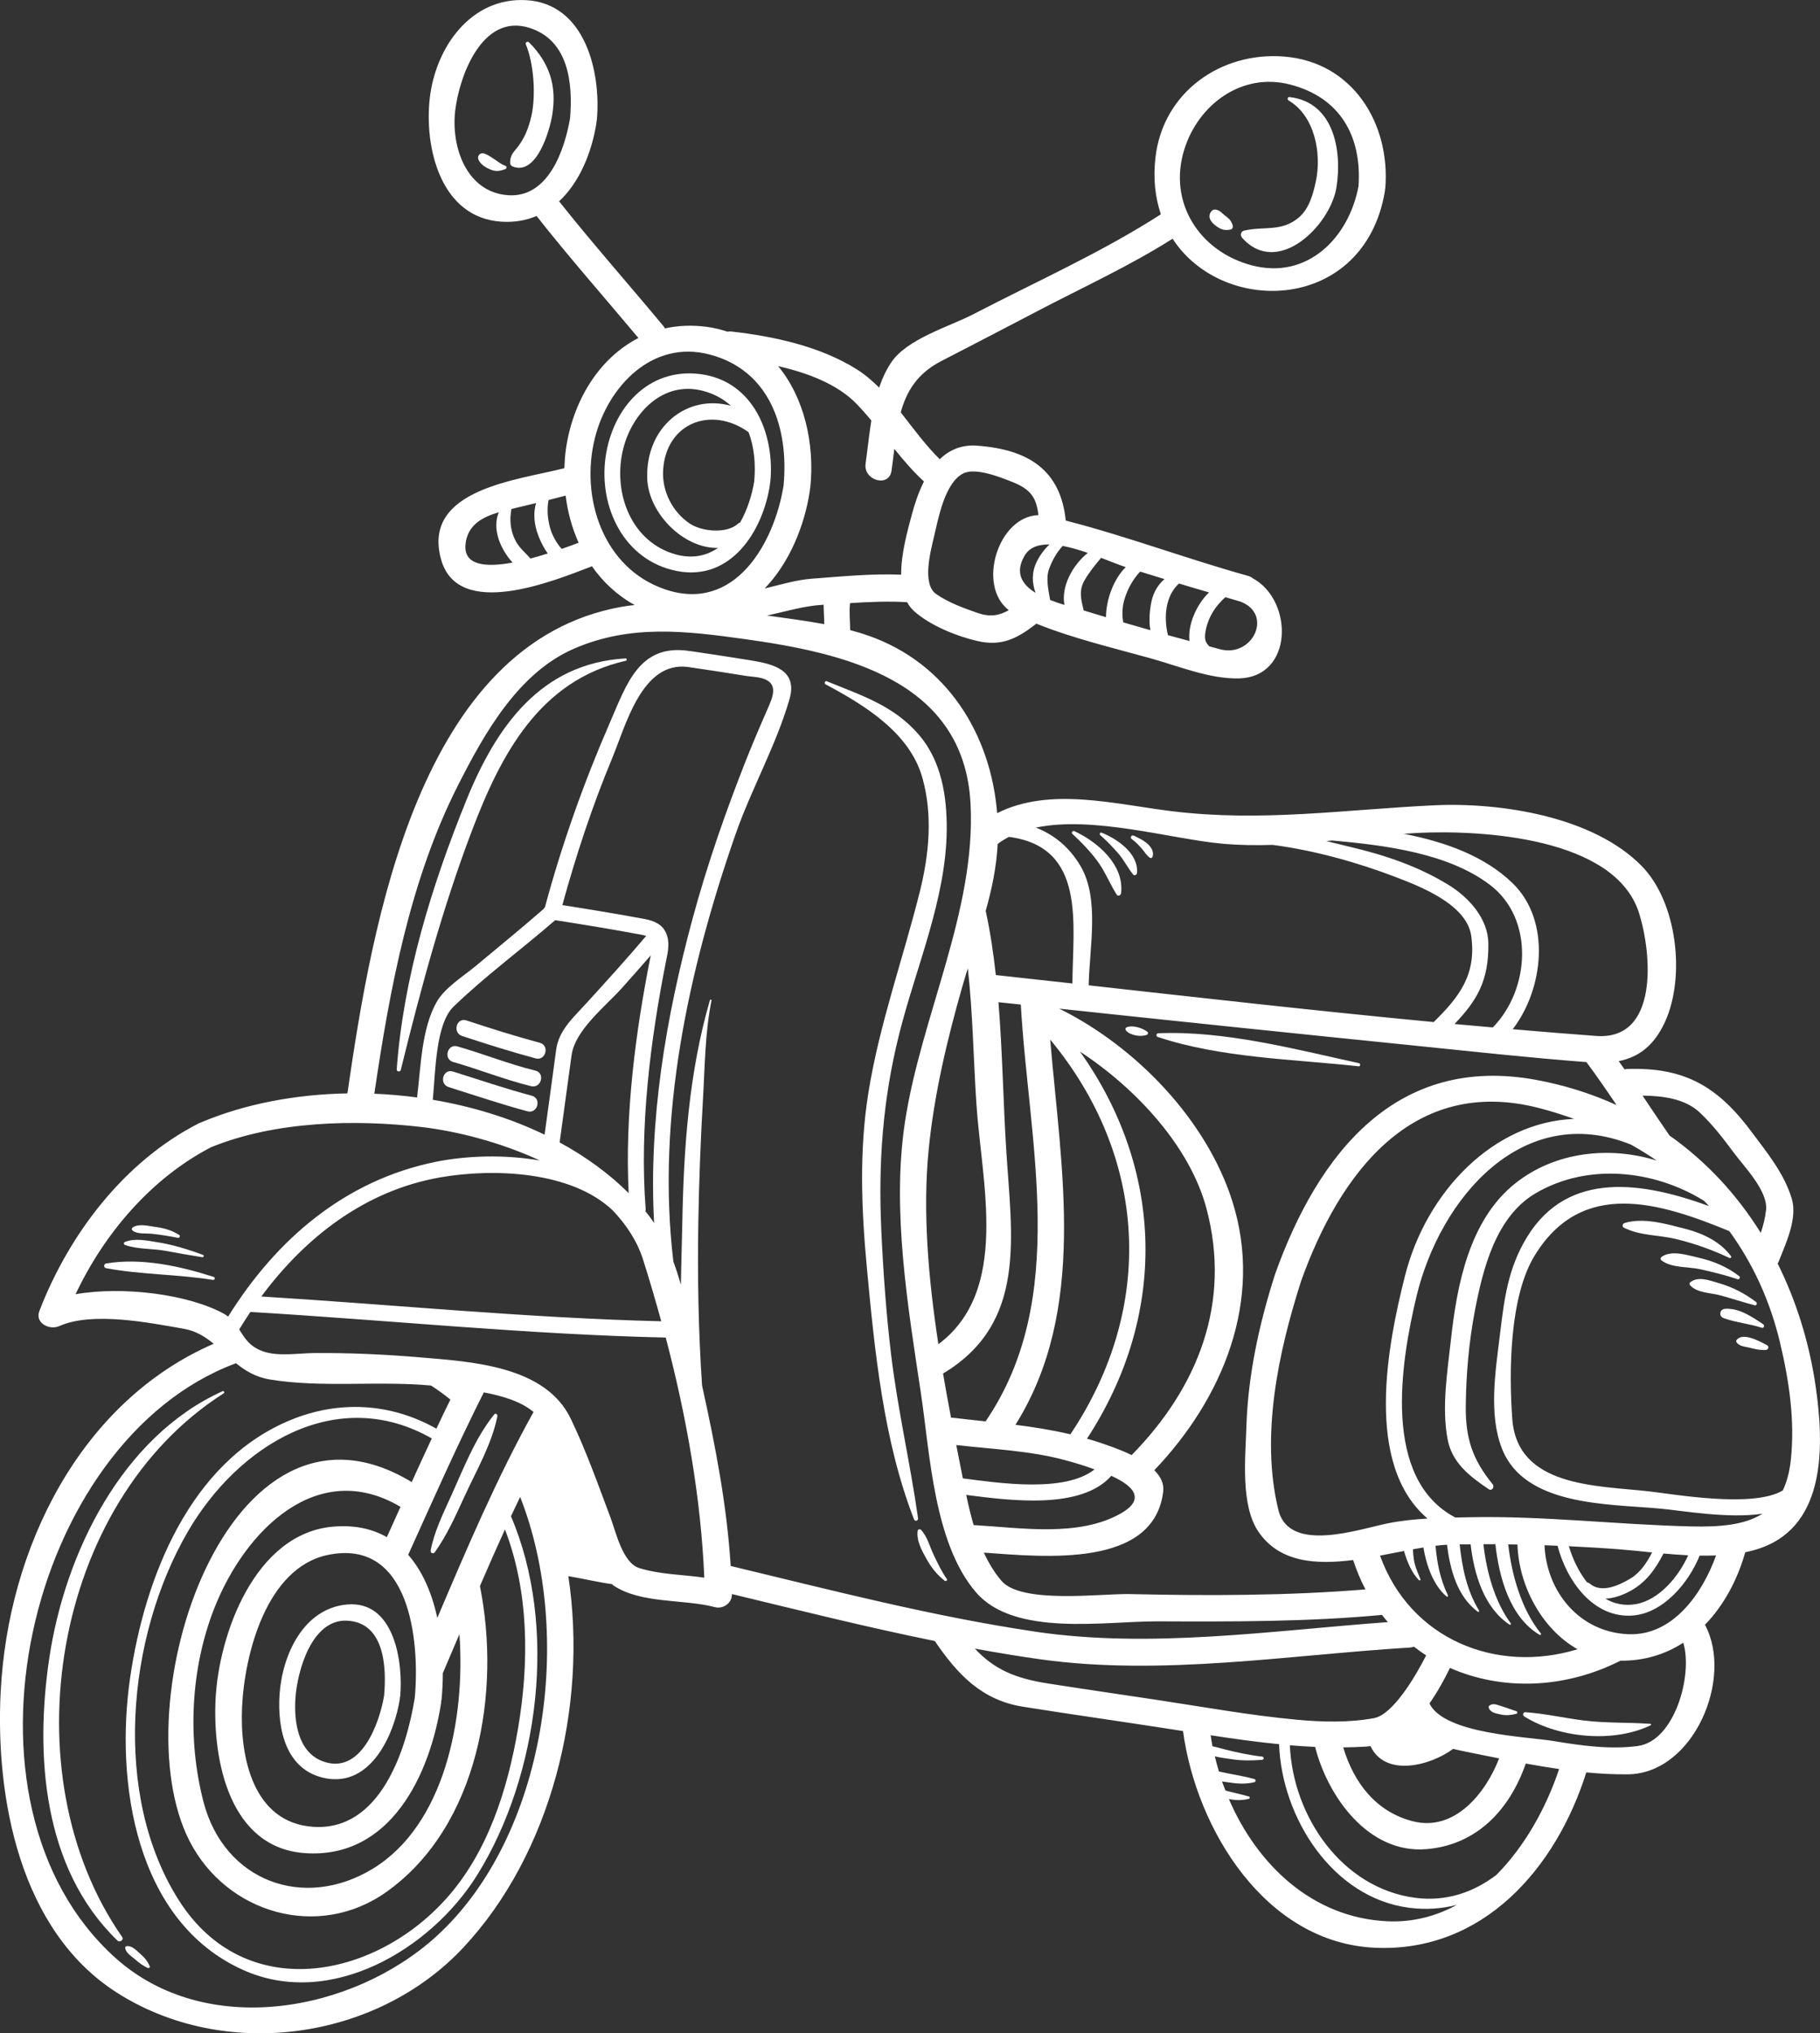 <svg xmlns="http://www.w3.org/2000/svg" width="556" height="621" viewBox="0 0 556 621" fill="none"><rect x="0" y="0" width="556" height="621" fill="#333333" stroke="none"/><g clip-path="url(#clip0_14_212)"><path d="M235.311 147.306C235.299 147.435 235.237 147.527 235.206 147.645C235.206 147.755 235.237 147.842 235.225 147.959C233.105 162.196 223.277 177.696 206.69 174.386C190.675 171.194 182.868 154.942 184.994 139.657C187.064 124.773 197.983 112.169 214.016 114.277C230.246 116.403 236.771 132.736 235.317 147.306H235.311ZM225.384 160.002C225.619 159.792 225.871 159.669 226.124 159.564C228.305 155.681 229.735 151.225 230.406 147.034C230.893 141.808 230.419 136.545 228.681 131.99C228.662 131.978 228.644 131.978 228.626 131.965C217.251 123.842 203.368 129.204 202.574 143.731C202.229 150.091 205.463 156.39 210.695 159.897C214.429 162.399 221.971 163.083 225.391 160.002H225.384ZM190.404 137.007C187.212 149.685 192.203 164.544 205.248 168.981C210.867 170.892 215.575 169.943 219.358 167.348C208.84 167.613 198.088 156.76 197.724 146.159C197.188 130.394 209.875 120.218 223.296 123.941C221.034 121.876 218.2 120.28 214.694 119.368C202.524 116.2 193.134 126.166 190.404 137.001V137.007Z" fill="white"></path><path d="M0.216 516.621C2.404 473.158 24.241 428.266 65.284 410.423C62.672 408.278 59.831 406.491 56.103 405.838C45.641 404.014 28.209 400.501 18.067 405.043C15.189 406.331 10.58 404.168 12.034 400.402C21.123 376.846 37.951 354.788 60.608 343.159C60.879 343.023 61.138 342.924 61.403 342.844C61.464 342.813 61.52 342.776 61.587 342.746C74.872 337.162 90.301 334.234 106.131 333.957C113.636 282.211 127.98 196.229 190.066 185.308C191.335 185.086 192.617 184.938 193.893 184.79C188.593 181.869 184.219 177.795 180.836 172.957C168.87 177.573 139.872 189.394 134.74 170.843C128.781 149.309 158.345 146.652 172.413 142.998C172.474 141.118 172.598 139.244 172.856 137.371C174.908 122.641 182.894 109.445 195.039 103.239C184.656 90.839 173.928 78.685 163.922 65.97C160.761 67.302 157.187 67.973 153.145 67.708C134.506 66.488 129.564 44.892 131.301 29.904C133.082 14.496 143.81 -0.838 160.638 0.043C178.821 0.992 183.633 22.058 182.339 36.591C182.321 36.806 182.271 37.004 182.222 37.207C182.21 37.367 182.222 37.521 182.191 37.681C180.75 46.581 177.071 55.666 170.798 61.49C181.07 74.426 192.05 86.814 202.605 99.516C202.815 99.775 202.993 100.034 203.135 100.305C207.079 99.436 211.33 99.227 215.859 99.819C218.127 100.114 220.222 100.651 222.237 101.304C222.613 101.236 223.013 101.199 223.469 101.255C236.452 102.734 250.562 105.778 261.752 112.81C264.26 114.388 266.478 116.305 268.561 118.382C269.473 115.707 270.637 113.143 272.202 110.783C277.039 103.479 289.954 99.812 297.367 95.96C316.364 86.099 336.599 77.07 354.64 65.453C352.934 60.411 352.237 54.636 352.983 48.134C355.263 28.178 372.935 15.771 392.233 17.269C413.294 18.909 424.749 37.768 423.209 57.391C423.19 57.619 423.141 57.823 423.098 58.032C423.085 58.186 423.098 58.328 423.067 58.482C416.806 95.301 373.705 96.786 358.22 72.91C345.09 81.249 330.56 87.874 316.832 95.073C307.078 100.182 297.311 105.254 287.527 110.302C280.182 114.092 276.935 119.547 275.172 125.956C279.03 130.868 282.727 135.965 287.083 140.261C289.973 137.475 293.651 135.774 298.421 136.12C314.349 137.254 324.023 143.7 325.582 158.997C344.307 163.811 362.583 170.695 381.198 175.866C381.82 176.038 382.338 176.309 382.75 176.655C395.099 183.323 395.29 206.836 378.419 207.205C369.552 207.403 360.124 203.483 351.714 201.135C340.179 197.911 327.849 195.027 316.573 190.472C316.487 190.553 316.413 190.639 316.314 190.713C310.559 195.15 305.882 197.443 298.661 195.804C292.308 194.361 284.372 191.132 279.43 186.836C278.469 185.998 277.705 185.012 277.107 183.921C271.278 183.588 265.486 183.835 259.688 184.211C259.355 186.91 259.706 189.696 259.719 192.457C261.586 192.956 263.446 193.505 265.307 194.158C289.375 202.589 302.666 224.333 304.625 248.357C320.72 240.271 340.351 245.602 357.999 247.765C385.492 251.13 410.626 247.272 438.071 245.966C458.411 244.998 486.767 249.374 501.592 264.566C512.375 275.616 514.957 298.396 508.629 312.158C505.326 319.344 500.656 322.882 494.506 324.102C495.104 324.94 495.714 325.772 496.299 326.617C496.577 326.555 496.872 326.506 497.193 326.5C514.778 325.914 524.908 331.972 535.205 345.846C539.943 352.231 545.008 358.351 547.362 366.061C549.198 372.088 545.599 379.675 543.48 385.074C543.357 385.382 543.215 385.654 543.055 385.906C548.773 397.401 552.747 410.078 554.694 423.569C557.245 441.276 557.917 465.386 538.341 472.653C536.69 473.269 534.958 473.744 533.165 474.113C530.793 482.495 526.634 490.31 520.86 496.258C529.653 512.572 517.416 541.723 497.31 541.933C493.064 541.976 488.831 541.748 484.604 541.353C475.368 570.641 453.05 596.384 420.054 594.905C386.632 593.408 365.461 558.795 361.406 528.725C360.266 528.546 359.12 528.368 357.974 528.183C342.828 525.822 327.646 523.696 312.513 521.286C299.869 519.271 292.493 511.382 285.58 501.219C264.808 497.003 244.222 491.851 223.598 486.877C223.598 486.89 223.598 486.896 223.598 486.908C223.654 489.608 220.936 491.543 218.398 490.871C208.835 488.332 196.105 489.934 187.503 484.326C187.299 484.196 187.133 483.987 186.942 483.839H186.917C182.456 483.216 178.069 482.15 173.627 481.404C179.647 521.379 168.29 566.173 141.629 594.757C114.967 623.348 68.451 629.641 35.548 608.513C6.021 589.549 -1.435 549.156 0.204 516.645L0.216 516.621ZM174.156 36.116C175.05 25.306 173.67 12.222 161.66 8.487C147.18 3.988 140.248 23.525 139.053 33.867C137.771 44.942 142.54 58.79 155.295 59.629C167.563 60.436 172.499 45.694 174.156 36.116ZM382.331 81.027C399.498 85.588 412.117 72.454 415.02 56.861C416.049 41.583 409.394 29.712 394.026 25.799C379.275 22.039 366.089 31.981 361.819 45.577C356.674 61.964 366.576 76.836 382.331 81.027ZM227.899 206.441C221.972 205.492 216.032 204.555 210.092 203.705C196.08 201.961 191.181 221.566 186.967 231.704C180.916 246.261 175.968 261.244 171.796 276.442C180.226 277.774 188.655 279.142 197.041 280.713C199.765 281.243 202.266 282.26 203.468 284.947C204.694 287.696 204.096 290.556 203.505 293.379C198.656 317.797 195.328 344.311 197.245 369.278C197.263 369.543 197.201 369.753 197.158 369.968C197.263 370.092 197.38 370.215 197.485 370.338C198.317 371.355 199.087 372.427 199.826 373.531C198.113 342.16 203.394 310.833 211.601 280.504C215.927 264.535 221.356 248.862 227.394 233.473C229.575 227.92 231.904 222.428 234.301 216.968C235.984 213.134 238.189 208.635 232.705 207.131C231.301 206.749 229.366 206.675 227.918 206.447L227.899 206.441ZM198.742 292.066C198.76 291.98 198.779 291.887 198.797 291.801C195.87 295.185 192.894 298.537 189.906 301.872C184.946 307.394 175.635 314.648 174.606 322.339C173.417 331.208 172.154 340.065 170.965 348.933C178.802 353.186 185.944 358.345 192.056 364.415C190.855 340.441 194.108 315.394 198.742 292.066ZM166.362 346.567C167.533 337.926 168.771 329.304 169.899 320.657C170.675 314.679 175.142 310.82 179.018 306.549C185.229 299.727 191.452 292.898 197.411 285.853C196.869 285.687 196.289 285.576 195.716 285.459C187.041 283.826 178.328 282.414 169.609 281.046C159.368 289.946 148.314 298.044 138.554 307.462C133.076 312.75 133.033 327.406 132.22 335.911C144.167 337.926 155.794 341.464 166.356 346.561L166.362 346.567ZM196.437 384.68C194.644 379.059 191.366 374.091 187.176 369.685C174.502 357.642 150.674 356.779 134.493 359.608C111.553 363.614 93.296 377.857 79.832 395.989C120.488 398.491 161.297 402.571 202.008 403.558C200.251 397.179 198.409 390.855 196.437 384.68ZM64.434 350.425C46.257 359.867 31.894 376.649 23.089 395.293C37.704 392.747 57.779 395.342 68.569 401.351C68.994 401.591 69.326 401.869 69.684 402.14C84.361 378.584 105.367 360.477 133.175 354.85C142.393 352.983 153.995 352.551 164.926 354.456C152.861 348.859 139.614 345.519 129.059 344.262C108.337 341.809 83.948 342.437 64.428 350.425H64.434ZM172.795 151.379C171.063 151.836 169.332 152.292 167.594 152.723C167.027 155.416 167.311 158.35 167.964 160.926C168.518 163.102 169.665 165.24 171.039 167.015C171.217 167.243 171.427 167.441 171.63 167.644C173.583 166.966 175.333 166.313 176.769 165.77C174.742 161.278 173.423 156.402 172.795 151.392V151.379ZM142.208 166.319C141.604 172.784 148.487 173.32 156.595 171.829C154.642 169.733 153.133 167.034 152.399 164.871C151.37 161.808 151.346 158.966 152.375 156.464C147.396 157.931 142.762 160.316 142.202 166.313L142.208 166.319ZM156.238 155.466C155.622 158.843 155.875 162.134 157.612 165.37C158.709 167.41 160.57 168.877 162.049 170.59C163.842 170.116 165.629 169.598 167.348 169.049C165.672 166.775 164.482 163.909 163.928 162.029C163.115 159.274 162.985 156.285 163.762 153.654C161.63 154.165 159.498 154.671 157.366 155.188C157.002 155.275 156.614 155.373 156.244 155.46L156.238 155.466ZM181.748 133.753C177.139 152.051 184.299 173.585 203.148 180.001C224.48 187.268 236.55 165.931 239.385 148.242C240.993 130.807 235.275 113.094 216.728 108.262C199.155 103.689 185.679 118.148 181.748 133.747V133.753ZM316.357 181.074C315.242 178.023 315.119 174.719 316.783 171.428C317.713 169.579 319.032 167.749 320.628 166.3C317.3 166.239 314.527 167.12 313.018 169.703C309.925 174.978 312.241 178.534 316.357 181.074ZM324.657 166.75C322.692 168.772 321.213 171.662 320.43 173.961C319.494 176.698 320.264 180.044 320.8 183.243C322.236 183.81 323.715 184.315 325.181 184.765C324.127 179.311 327.504 172.759 332.31 168.871C329.759 167.989 327.147 167.219 324.664 166.744L324.657 166.75ZM343.136 190.053C343.136 190.053 343.149 190.078 343.149 190.096C345.903 190.904 348.67 191.693 351.43 192.482C350.857 189.394 351.325 185.665 351.806 183.539C352.435 180.753 353.858 178.504 355.75 176.87C353.266 176.106 350.783 175.348 348.3 174.584C346.119 176.944 344.504 179.785 343.543 182.966C342.841 185.277 342.717 187.687 343.143 190.066L343.136 190.053ZM357.074 194.078C359.176 194.663 361.289 195.212 363.39 195.785C362.774 190.855 365.565 184.55 369.361 180.944C366.299 180.038 363.224 179.163 360.168 178.226C356.058 181.967 355.448 188.321 356.797 194.004C356.89 194.029 356.976 194.053 357.068 194.078H357.074ZM379.016 183.767C377.457 183.335 375.911 182.849 374.352 182.399C373.452 183.175 372.657 184.063 372.078 184.741C369.891 187.305 368.246 191.002 368.129 194.386C368.079 195.81 368.702 196.654 369.441 197.418C370.55 197.714 371.659 198.022 372.768 198.318C382.627 200.9 389.054 187.693 379.016 183.773V183.767ZM337.874 188.506C337.893 183.292 340.123 176.95 343.907 173.216C341.953 172.581 339.322 171.508 336.383 170.381C334.596 172.507 332.846 174.645 331.38 177.123C329.414 180.445 330.345 183.36 331.059 186.46C331.669 186.633 332.249 186.799 332.766 186.966C334.461 187.496 336.174 187.989 337.874 188.506ZM286.017 181.462C289.806 184.069 294.372 185.733 298.679 187.218C302.598 188.568 305.359 187.976 308.175 186.362C298.328 178.824 304.952 157.672 317.232 157.339C316.622 152.23 315.119 149.543 309.37 147.25C305.679 145.783 298.014 142.689 294.243 144.612C288.636 147.472 286.67 158.258 285.388 163.7C284.341 168.149 281.55 178.38 286.017 181.456V181.462ZM275.296 175.521C275.252 169.123 277.273 162.005 278.518 157.315C279.418 153.925 280.619 150.326 282.258 147.059C278.943 143.996 276.029 140.594 273.207 137.093C272.942 139.281 272.677 141.512 272.356 143.78C271.611 149.007 263.699 146.776 264.432 141.599C265.036 137.346 265.48 132.853 266.188 128.416C264.734 126.684 263.249 124.977 261.672 123.356C255.818 117.322 246.754 113.895 237.715 111.83C245.744 121.537 248.874 135.559 247.561 148.717C247.543 148.933 247.488 149.13 247.438 149.327C247.432 149.487 247.438 149.641 247.414 149.808C245.793 160.692 241.098 171.977 233.599 179.736C238.368 178.639 243.045 177.123 248.011 176.753C257.075 176.075 266.201 175.157 275.289 175.521H275.296ZM251.616 184.704C251.53 184.704 251.45 184.716 251.363 184.722C245.516 185.055 239.976 186.805 234.338 187.995C240.21 188.845 246.033 189.554 251.801 190.639C251.801 188.667 251.622 186.688 251.616 184.71V184.704ZM481.955 503.74C470.944 497.564 463.95 484.196 463.58 471.753C462.638 471.734 461.701 471.722 460.758 471.71C461.818 481.139 464.837 491.635 470.716 498.902C470.907 499.142 470.666 499.518 470.377 499.345C461.227 493.983 457.936 481.645 456.827 471.642C455.613 471.642 454.393 471.654 453.179 471.654C454.141 480.184 456.642 489.207 461.541 495.839C461.707 496.067 461.381 496.375 461.153 496.221C453.383 491.037 450.326 480.918 449.267 471.685C448.151 471.697 447.036 471.697 445.921 471.716C446.691 478.804 448.047 485.688 451.836 491.894C451.978 492.122 451.682 492.455 451.448 492.276C445.138 487.568 443.006 479.395 442.045 471.815C440.917 471.876 439.753 471.975 438.545 472.123C439.007 477.404 439.95 482.31 442.335 487.266C442.476 487.555 442.137 487.82 441.891 487.605C437.886 484.172 435.748 478.144 434.842 472.647C433.788 472.819 432.728 472.998 431.638 473.201C431.693 474.237 431.767 475.266 431.921 476.307C432.229 478.446 433.154 480.381 433.948 482.366C434.053 482.637 433.659 482.828 433.474 482.637C431.287 480.4 429.857 477.01 428.914 473.719C426.517 474.181 424.071 474.674 421.594 475.136C430.812 500.738 457.203 511.32 481.955 503.727V503.74ZM397.483 391.274C390.539 412.895 385.012 438.638 390.539 461.189C393.829 474.606 415.297 467.001 424.047 465.257C428.033 464.462 432.063 464.055 436.099 463.815C416.757 447.347 423.806 410.978 429.247 389.573C435.735 364.039 456.174 342.739 480.87 341.741C477.358 340.496 473.778 339.356 470.075 338.407C431.484 328.503 409.221 358.443 397.477 391.274H397.483ZM413.381 476.474C401.858 477.947 390.865 477.207 384.457 467.852C378.905 459.747 380.489 445.005 380.754 435.994C381.228 420.032 384.691 404.235 389.553 389.093C402.807 352.052 426.776 321.97 469.311 329.834C478.079 331.455 486.268 334.068 493.847 337.519C490.865 333.082 487.827 328.687 484.647 324.398C467.585 323.104 450.554 321.23 433.536 319.504C396.885 315.782 360.229 311.985 323.591 308.072C347.006 319.652 368.578 342.018 376.478 366.918C386.072 397.148 373.514 427.187 352.638 449.048C354.511 450.921 355.657 453.091 355.355 455.581C352.515 479.001 319.106 475.556 300.559 474.218C302.007 477.324 303.732 480.258 305.956 482.847C312.1 489.996 336.402 486.686 345.139 486.883C368.979 487.413 393.293 487.413 417.139 485.454C415.66 482.662 414.422 479.642 413.368 476.468L413.381 476.474ZM455.151 270.248C442.526 260.683 423.634 258.187 406.96 256.714C406.368 256.776 405.777 256.837 405.185 256.893C407.755 257.528 410.312 258.162 412.82 258.754C423.221 261.213 433.314 264.634 442.464 270.242C448.65 274.033 454.566 280.461 454.683 288.109C454.855 299.542 451.183 305.643 444.343 312.762C448.244 313.125 452.144 313.471 456.045 313.81C467.37 302.291 468.861 280.633 455.151 270.248ZM308.224 255.617C307.016 256.24 305.876 256.954 304.786 257.756C304.441 264.714 303.017 271.518 301.119 278.23C301.132 278.267 301.144 278.304 301.156 278.341C302.537 284.695 303.498 291.215 304.225 297.81C312.02 298.661 319.814 299.517 327.615 300.386C327.701 282.316 331.99 258.723 308.224 255.611V255.617ZM293.793 449.757C293.91 450.342 294.027 450.952 294.144 451.544C305.044 452.943 325.298 456.031 334.387 448.789C331.374 447.692 328.305 446.755 325.212 445.929C314.509 443.063 303.128 442.626 292.136 441.356C292.69 444.185 293.239 446.995 293.787 449.75L293.793 449.757ZM345.712 444.425C366.034 423.723 376.225 397.875 368.566 369.105C363.538 350.228 347.216 332.533 329.913 321.175C355.552 357.155 356.902 401.425 332.064 439.421C333.222 439.76 334.387 440.08 335.533 440.469C337.874 441.258 341.892 442.564 345.706 444.419L345.712 444.425ZM326.999 438.084C353.026 399.206 350.586 353.439 320.831 317.52C324.171 357.192 332.23 399.977 310.22 435.181C315.865 435.889 321.466 436.777 326.999 438.084ZM297.441 465.805C311.866 466.625 329.482 469.565 342.391 462.255C351.252 457.239 344.338 452.937 339.495 450.767C330.209 461.263 308.347 458.268 295.173 456.598C295.814 459.667 296.547 462.761 297.441 465.805ZM290.534 433.011C290.718 433.011 290.897 432.999 291.1 433.024C294.428 433.424 297.755 433.776 301.089 434.133C326.777 396.562 314.232 348.97 311.853 306.827C309.58 306.58 307.3 306.346 305.026 306.106C306.24 321.113 306.474 336.361 307.38 350.955C309.031 377.58 313.936 404.038 288.093 419.52C288.87 424.069 289.689 428.568 290.534 433.017V433.011ZM286.664 410.571C308.588 394.208 299.881 361.395 298.273 336.977C297.385 323.566 297.201 309.44 295.66 295.758C295.099 297.557 294.551 299.357 294.033 301.157C289.363 317.446 285.364 334.253 283.7 351.14C281.827 370.147 283.62 390.572 286.67 410.571H286.664ZM316.456 252.77C322.082 254.988 326.715 258.766 330.111 264.554C335.97 274.513 332.822 289.348 332.588 300.947C367.685 304.855 402.819 308.824 437.984 312.17C445.798 304.509 451.053 297.73 449.47 285.958C448.157 276.251 434.035 270.809 426.222 267.82C415.081 263.555 401.575 259.703 388.783 258.058C383.705 258.224 378.597 258.156 373.446 257.694C357.98 256.313 334.097 249.078 316.456 252.776V252.77ZM500.711 278.846C493.385 255.722 452.668 253.46 433.098 254.397C431.681 254.465 430.276 254.575 428.865 254.674C441.46 257.133 453.481 261.404 462.126 269.792C473.883 281.194 471.628 301.995 462.126 314.358C470.617 315.085 479.108 315.782 487.605 316.41C506.787 317.834 504.661 291.326 500.705 278.846H500.711ZM539.524 369.574C540.128 363.737 532.888 356.416 529.678 352.089C526.436 347.725 523.263 343.565 519.301 339.824C514.797 335.572 508.025 334.697 501.789 334.635C504.519 338.703 507.23 342.783 510.009 346.807C521.248 354.739 530.62 364.853 537.91 376.575C538.661 374.301 539.265 371.99 539.512 369.568L539.524 369.574ZM543.794 410.09C540.689 397.074 535.371 385.746 528.303 376.027C507.015 367.257 483.212 359.861 468.793 383.552C461.109 396.174 460.943 419.027 461.997 433.4C463.525 454.157 487.519 453.719 503.626 455.488C511.143 456.314 535.414 460.715 544.626 455.242C545.821 452.74 546.672 449.72 547.072 446.022C548.385 433.973 546.579 421.782 543.788 410.084L543.794 410.09ZM538.44 462.336C527.774 463.907 514.076 461.399 506.916 460.752C490.939 459.309 465.823 459.969 458.885 442.57C454.695 432.056 456.876 418.731 458.189 407.89C459.52 396.944 460.598 387.527 466.446 377.925C479.139 357.069 502.381 361.198 522.117 368.378C521.599 367.811 521.051 367.281 520.521 366.726C505.154 357.254 484.925 355.164 469.095 364.477C456.956 371.614 453.025 387.552 450.579 400.273C448.731 409.875 447.886 419.742 447.788 429.511C447.689 439.255 449.809 445.751 455.995 453.325C456.648 454.126 455.798 455.525 454.812 454.854C448.989 450.934 443.598 446.811 442.236 439.612C440.381 429.8 442.193 418.799 443.271 409.024C445.107 392.341 448.885 372.68 462.785 361.531C474.936 351.781 491.629 349.938 506.133 354.493C503.589 352.742 500.939 351.109 498.209 349.581C465.102 336.311 439.901 365.993 432.728 395.977C427.885 416.229 422.112 451.723 444.627 463.507C446.062 463.476 447.504 463.445 448.94 463.414C471.566 462.94 493.989 465.682 516.565 466.218C525.389 466.428 532.974 465.799 538.421 462.336H538.44ZM508.204 474.489C505.659 479.34 502.831 483.432 497.698 486.132C495.449 487.315 492.916 488.165 490.427 488.289C493.144 489.848 496.268 490.575 499.793 489.94C506.854 488.671 512.819 481.565 515.727 475.038C513.201 474.915 510.693 474.717 508.204 474.489ZM484.832 483.296C485.11 483.346 485.387 483.444 485.639 483.666C489.207 486.748 494.611 484.209 498.025 482.175C501.124 480.332 503.071 477.306 504.71 474.163C501.179 473.811 497.76 473.442 494.592 473.201C489.491 472.807 484.389 472.511 479.274 472.264C480.408 476.086 482.281 480.048 484.826 483.296H484.832ZM519.233 475.13C515.912 483.426 508.087 492.763 498.752 493.435C486.693 494.304 478.603 482.797 475.824 472.129C474.493 472.073 473.168 472.012 471.837 471.962C472.447 486.169 482.546 498.606 497.569 499.142C511.026 499.617 520.053 486.803 524.249 475.075C522.591 475.143 520.928 475.161 519.239 475.13H519.233ZM500.391 533.267C511.63 531.72 517.218 511.579 514.23 501.737C508.777 505.268 502.35 507.308 495.042 507.228C477.777 515.961 458.7 516.356 442.957 509.441C441.256 512.935 439.174 516.75 436.684 520.294C436.684 520.3 436.69 520.306 436.697 520.312C441.262 529.674 466.452 530.395 474.745 531.788C482.99 533.169 492.017 534.426 500.391 533.274V533.267ZM443.912 534.167C437.079 539.246 423.239 542.968 418.667 533.304C418.273 533.354 417.891 533.434 417.49 533.458C415.1 533.613 412.715 533.68 410.343 533.705C413.559 544.367 420.177 553.31 431.576 556.262C444.35 559.572 453.906 547.665 457.967 537.07C455.521 536.577 453.081 536.09 450.653 535.597C448.416 535.147 446.136 534.71 443.912 534.161V534.167ZM466.119 538.642C461.239 552.651 451.214 563.541 435.698 564.792C418.002 566.216 405.611 548.712 401.759 533.557C399.184 533.446 396.614 533.274 394.045 533.058C394.951 554.746 409.942 576.785 432.457 579.664C441.897 580.872 450.222 577.919 457.111 572.681C466.014 563.732 472.49 551.775 476.304 540.318C472.897 539.825 469.502 539.264 466.113 538.642H466.119ZM370.408 533.378C371.702 533.606 372.984 534.038 374.327 534.364C377.987 535.277 381.802 536.102 385.554 536.509C386.189 536.577 386.207 537.458 385.554 537.508C382.381 537.754 379.337 537.797 376.188 537.304C374.605 537.058 372.811 536.867 371.123 536.435C371.493 537.995 371.918 539.541 372.38 541.082C373.138 541.212 373.908 541.397 374.715 541.563C377.538 542.142 380.452 542.586 383.219 543.381C383.675 543.517 383.693 544.201 383.219 544.324C380.846 544.928 378.308 544.842 375.892 544.466C375.079 544.336 374.198 544.238 373.323 544.115C373.649 545.051 374.025 545.963 374.383 546.888C374.697 546.968 375.011 547.061 375.344 547.147C377.408 547.689 379.491 548.114 381.537 548.712C381.869 548.811 381.888 549.316 381.537 549.403C379.75 549.865 377.944 549.914 376.114 549.606C375.892 549.569 375.652 549.538 375.418 549.501C384.069 569.581 400.989 585.796 423.886 586.819C431.718 587.17 438.773 585.229 445.077 581.808C440.548 582.967 435.692 583.362 430.529 582.696C407.028 579.688 391.531 555.066 390.755 532.731C383.779 532.047 376.823 531.073 369.854 530.001C370.026 531.123 370.18 532.25 370.402 533.366L370.408 533.378ZM320.295 514.211C331.355 515.937 342.428 517.545 353.501 519.209C367.679 521.348 381.777 523.918 396.066 525.249C403.799 525.97 412.117 526.192 419.789 524.762C425.501 523.696 432.371 512.146 435.686 505.601C434.398 504.787 433.172 503.881 431.958 502.951C431.589 503.08 431.194 503.185 430.744 503.21C393.632 505.484 355.016 511.968 317.935 506.821C311.194 505.884 304.496 504.757 297.817 503.542C303.812 509.952 310.196 512.639 320.295 514.211ZM316.093 498.341C351.504 503.604 388.351 498.045 423.985 495.444C423.369 494.729 422.765 494.002 422.18 493.244C399.467 495.376 376.379 495.296 353.599 495.21C337.48 495.148 309.906 500.017 298.149 486.329C285.29 471.358 284.101 443.994 281.346 425.64C277.36 399.052 272.387 369.642 276.442 342.82C281.322 310.494 298.223 278.174 296.492 245.429C294.489 207.489 257.482 199.378 227.462 195.193C209.494 192.691 192.648 190.657 175.432 198.09C158.296 205.486 147.969 223.988 139.928 239.845C125.226 268.825 119.058 302.087 114.357 334.056C118.719 334.234 123.082 334.616 127.42 335.196C128.566 325.791 128.775 314.112 133.409 306.019C135.947 301.594 141.598 298.161 145.4 294.987C152.344 289.194 159.35 283.493 166.158 277.546C166.263 277.318 166.393 277.108 166.559 276.911C166.571 276.849 166.553 276.8 166.571 276.732C171.76 257.577 178.377 238.958 186.295 220.764C191.459 208.906 195.242 196.771 210.209 198.768C210.326 198.787 210.412 198.842 210.517 198.873C210.634 198.873 210.739 198.836 210.862 198.854C216.987 199.729 223.093 200.703 229.199 201.671C236.366 202.817 243.735 204.672 241.19 213.529C237.179 227.482 229.501 241.053 224.689 254.859C210.271 296.238 200.473 341.39 205.711 385.327C206.573 387.638 207.331 390.011 208.009 392.433C208.102 385.869 208.336 379.41 208.447 373.259C208.878 350.363 210.48 327.529 216.882 305.471C216.968 305.163 217.412 305.292 217.357 305.6C215.379 315.363 215.342 325.643 214.762 335.559C214.029 348.108 213.549 360.693 213.333 373.266C213.049 389.844 213.358 406.534 214.473 423.132C214.504 423.255 214.528 423.391 214.553 423.514C218.577 441.812 222.058 459.747 223.223 478.298C254.025 485.694 284.717 493.669 316.08 498.328L316.093 498.341ZM195.26 478.927C201.57 480.911 208.496 480.911 215.157 481.867C214.14 457.559 209.697 432.518 203.375 408.531C161.094 407.582 118.707 403.212 76.493 400.71C75.316 402.46 74.17 404.242 73.079 406.047C74.669 408.562 76.098 411.181 80.177 412.679C84.916 414.417 90.991 413.301 96.062 413.264C106.771 413.178 117.481 413.665 128.147 414.565C143.933 415.896 166.559 417.104 174.341 433.276C179.043 443.045 182.697 453.399 186.511 463.531C188.144 467.864 190.195 477.337 195.26 478.927ZM146.613 484.443C153.089 516.578 146.274 557.797 118.054 577.852C97.165 592.693 69.216 584.36 57.921 562.351C36.731 521.083 69.462 418.559 125.774 452.672C127.795 448.216 129.841 443.772 131.911 439.341C102.834 422.762 72.734 441.362 57.354 467.858C38.69 499.999 34.211 548.527 54.754 580.588C74.86 611.965 113.956 604.624 136.126 580.12C149.035 565.846 155.086 546.506 158.259 527.912C161.66 507.98 161.636 486.242 154.26 467.143C151.648 472.881 149.103 478.656 146.613 484.443ZM100.129 474.933C81.323 478.853 74.687 505.41 73.948 521.403C73.245 536.577 77.251 556.669 95.637 557.963C116.162 559.405 124.16 534.42 126.717 518.531C128.294 501.016 125.201 469.713 100.129 474.933ZM135.282 511C135.276 513.761 135.14 516.454 134.9 519.006C134.881 519.222 134.826 519.413 134.783 519.61C134.777 519.77 134.783 519.93 134.758 520.097C131.351 542.124 119.261 567.837 93.135 566C70.121 564.385 64.989 537.736 65.845 519.222C66.769 499.21 77.885 468.289 101.811 466.28C108.386 465.725 113.777 466.976 118.177 469.491C119.569 466.409 120.962 463.328 122.355 460.24C96.974 445.177 74.835 467.476 65.506 491.111C58.229 509.545 57.188 531.178 62.154 550.302C68.476 574.665 92.901 583.577 113.919 570.746C135.83 557.372 142.232 524.885 140.347 499.13C138.665 503.099 136.976 507.055 135.294 510.988L135.282 511ZM124.702 474.884C129.176 479.975 132.004 486.822 133.6 494.156C142.627 472.893 151.851 451.291 162.991 431.261C159.214 428.075 153.478 426.343 147.809 425.277C139.595 441.553 132.22 458.28 124.702 474.884ZM35.215 597.962C62.931 622.88 107.85 614.603 133.31 591.417C167.07 560.663 175.469 499.234 158.9 457.202C157.957 459.168 157.014 461.134 156.096 463.118C170.496 496.732 164.754 542.142 145.806 572.644C131.683 595.386 100.961 613.678 74.274 601.691C41.315 586.881 35.116 544.262 39.762 512.356C44.199 481.897 57.933 446.57 88.564 433.806C103.487 427.588 119.366 428.5 133.31 436.358C134.715 433.387 136.145 430.429 137.593 427.471C135.707 425.936 133.741 424.512 131.696 423.193C115.392 421.665 98.336 423.964 82.42 421.332C78.101 420.617 74.909 418.657 72.069 416.358C71.995 416.389 71.933 416.432 71.859 416.463C8.411 440.216 -17.332 550.715 35.221 597.968L35.215 597.962Z" fill="white"></path><path d="M122.249 518.192C122.237 518.322 122.175 518.408 122.151 518.531C122.151 518.642 122.182 518.735 122.163 518.852C120.444 529.717 113.358 545.896 99.34 543.116C87.306 540.719 84.669 528.096 85.414 517.422C86.246 505.508 92.648 491.345 105.908 490.07C120.629 488.658 123.204 508.023 122.249 518.198V518.192ZM105.908 495C95.15 494.593 90.824 510.519 90.264 518.556C89.765 525.68 90.935 535.098 98.588 537.951C110.283 542.309 115.934 526.291 117.345 517.896C118.127 509.163 117.455 495.438 105.908 495Z" fill="white"></path><path d="M252.596 208.087C263.138 212.395 273.145 215.507 280.841 224.567C287.613 232.542 289.283 243.198 289.221 253.324C289.092 274.458 279.8 295.511 274.716 315.745C269.67 335.818 268.302 355.054 269.226 375.601C269.799 388.248 270.699 400.858 272.19 413.431C274.199 430.33 278.074 446.885 280.459 463.698C280.576 464.511 279.522 464.819 279.22 464.037C269.879 440.056 267.187 412.519 264.808 387.04C263.144 369.229 262.448 351.417 265.295 333.704C268.659 312.774 275.881 292.836 281.001 272.338C283.848 260.948 284.994 248.936 281.771 237.516C277.877 223.741 264.05 215.335 252.189 209.011C251.684 208.74 252.041 207.846 252.583 208.074L252.596 208.087Z" fill="white"></path><path d="M191.211 201.806C164.821 207.785 153.002 230.484 144.185 253.682C135.158 277.434 128.491 302.161 122.434 326.808C122.267 327.485 121.146 327.356 121.195 326.641C123.235 298.469 131.904 270.458 142.472 244.4C151.499 222.145 165.079 202.583 191.113 201.104C191.519 201.079 191.6 201.72 191.211 201.812V201.806Z" fill="white"></path><path d="M163.626 323.27C156.084 321.224 148.591 318.876 141.166 316.423C138.159 315.431 139.447 310.667 142.472 311.665C149.891 314.118 157.384 316.466 164.932 318.512C167.994 319.344 166.694 324.102 163.626 323.27Z" fill="white"></path><path d="M162.252 331.757C154.161 329.766 146.428 326.648 138.424 324.361C135.374 323.486 136.674 318.728 139.73 319.603C147.734 321.89 155.467 325.014 163.558 326.999C166.645 327.757 165.339 332.515 162.245 331.757H162.252Z" fill="white"></path><path d="M138.369 327.276C146.391 329.785 154.346 332.509 162.467 334.672C165.536 335.492 164.236 340.244 161.161 339.43C153.034 337.267 145.079 334.543 137.062 332.034C134.037 331.085 135.331 326.327 138.369 327.276Z" fill="white"></path><path d="M281.377 467.272C283.324 469.38 284.045 472.431 285.265 474.976C286.448 477.454 287.681 480.036 289.252 482.286C289.554 482.717 288.931 483.069 288.586 482.797C286.251 480.985 284.538 478.816 283.096 476.246C281.636 473.639 279.929 470.613 280.348 467.544C280.41 467.081 281.087 466.958 281.377 467.272Z" fill="white"></path><path d="M65.013 390.923C54.211 389.173 43.059 389.339 32.356 387.336C31.659 387.207 31.647 386.048 32.356 385.925C43.114 384.076 55.031 386.714 65.266 390.005C65.857 390.196 65.604 391.022 65.013 390.923Z" fill="white"></path><path d="M61.753 383.989C58.025 383.392 54.322 382.744 50.607 382.054C46.565 381.302 42.036 381.641 38.178 380.242C37.716 380.076 37.741 379.503 38.178 379.324C41.284 378.097 44.741 378.892 47.957 379.392C52.8 380.144 57.366 381.592 61.963 383.25C62.437 383.422 62.246 384.069 61.759 383.996L61.753 383.989Z" fill="white"></path><path d="M54.329 378.067C51.728 377.549 49.066 377.124 46.429 376.834C44.581 376.631 42.048 377.032 40.502 375.854C40.169 375.602 40.163 375.195 40.502 374.942C42.27 373.636 45.265 374.443 47.286 374.708C49.966 375.065 52.419 375.706 54.705 377.167C55.185 377.475 54.871 378.166 54.329 378.061V378.067Z" fill="white"></path><path d="M151.006 431.982C151.394 431.501 152.048 432.031 151.949 432.53C150.254 441.079 145.553 449.109 141.936 456.98C139.262 462.792 136.582 468.868 132.835 474.095C132.373 474.742 131.418 474.354 131.566 473.565C132.644 467.913 135.244 462.539 137.611 457.343C141.486 448.838 145.091 439.273 151.006 431.982Z" fill="white"></path><path d="M465.995 522.963C471.978 523.363 477.776 524.738 483.723 525.477C490.537 526.334 497.371 526.026 504.198 526.519C504.395 526.531 504.518 526.827 504.309 526.926C492.934 532.442 476.248 530.87 465.644 524.251C465.089 523.906 465.274 522.913 465.995 522.963Z" fill="white"></path><path d="M463.235 523.45C461.596 523.844 460.173 524.035 458.509 523.665C457.098 523.351 455.255 523.123 454.787 521.545C454.713 521.286 454.843 521.064 455.04 520.916C456.161 520.097 457.387 520.732 458.577 521.083C460.154 521.545 461.664 522.18 463.235 522.636C463.629 522.747 463.654 523.351 463.235 523.45Z" fill="white"></path><path d="M353.851 315.585C374.16 314.759 395.498 320.423 415.185 324.743C415.703 324.86 415.592 325.736 415.056 325.68C394.968 323.492 372.995 323.141 353.697 316.725C353.074 316.516 353.192 315.616 353.851 315.591V315.585Z" fill="white"></path><path d="M343.986 314.734C343.77 314.463 343.733 313.982 344.103 313.81C345.921 312.959 349.039 313.982 350.542 315.159C350.801 315.363 350.739 315.899 350.431 316.029C348.638 316.799 345.249 316.294 343.986 314.734Z" fill="white"></path><path d="M342.482 272.819C342.402 273.527 341.515 273.866 341.096 273.195C339.198 270.15 337.867 266.828 335.84 263.839C333.616 260.566 330.498 257.386 327.608 254.699C327.14 254.267 327.731 253.633 328.249 253.873C335.267 257.146 343.487 264.092 342.488 272.819H342.482Z" fill="white"></path><path d="M346.193 267.123C344.529 265.133 343.42 262.729 341.701 260.751C339.963 258.748 338.077 256.788 336.087 255.044C335.767 254.766 336.106 254.156 336.512 254.316C341.238 256.165 347.924 260.72 347.332 266.655C347.283 267.167 346.605 267.623 346.193 267.13V267.123Z" fill="white"></path><path d="M351.312 261.996C350.283 261.299 349.722 260.276 348.928 259.346C347.972 258.23 346.943 257.139 345.742 256.283C345.101 255.826 345.643 254.933 346.352 255.241C348.718 256.27 352.964 258.421 352.126 261.663C352.039 261.99 351.608 262.193 351.312 261.996Z" fill="white"></path><path d="M67.964 424.931C68.395 424.734 68.753 425.307 68.34 425.572C15.94 458.878 2.575 541.809 37.309 591.608C37.919 592.483 36.601 593.407 35.88 592.711C13.075 570.702 10.641 536.047 15.071 506.359C19.834 474.446 37.254 438.798 67.97 424.931H67.964Z" fill="white"></path><path d="M38.782 594.393C40.359 594.326 41.456 595.534 42.572 596.501C43.958 597.703 45.055 598.892 45.751 600.587C45.868 600.865 45.523 601.204 45.246 601.093C43.711 600.476 42.578 599.57 41.327 598.486C40.175 597.493 38.622 596.668 38.252 595.096C38.166 594.739 38.419 594.412 38.782 594.393Z" fill="white"></path><path d="M380.008 70.451C386.059 69.009 391.395 70.944 396.755 66.457C399.929 63.801 401.149 59.29 401.981 55.425C403.829 46.834 401.629 35.327 393.625 30.668C393.182 30.409 393.336 29.571 393.902 29.639C407.483 31.161 410.04 45.953 408.29 57.163C406.46 68.855 390.298 84.861 379.441 72.602C378.831 71.912 379.016 70.692 380.008 70.457V70.451Z" fill="white"></path><path d="M371.283 63.998C372.768 64.183 373.267 65.151 374.388 65.964C375.578 66.833 376.274 67.585 376.607 69.003C376.711 69.453 376.471 69.983 375.99 70.094C374.438 70.432 373.304 70.248 371.936 69.323C370.624 68.436 368.985 67.012 369.644 65.249C369.884 64.602 370.5 63.9 371.283 63.998Z" fill="white"></path><path d="M156.755 50.914C156.231 50.723 155.837 50.304 155.843 49.712C155.843 48.036 156.354 47.037 157.476 45.731C160.094 42.686 161.468 39.29 162.343 35.401C163.742 29.201 163.108 19.439 160.624 13.504C160.384 12.937 161.222 12.542 161.61 12.93C167.889 19.235 170.206 26.274 168.665 35.34C167.858 40.085 163.933 53.546 156.755 50.908V50.914Z" fill="white"></path><path d="M154.358 51.666C152.805 52.239 151.56 52.473 149.94 51.826C148.461 51.234 146.908 50.334 146.206 48.855C145.7 47.789 146.52 46.55 147.746 46.852C148.923 47.142 149.767 47.838 150.778 48.467C151.844 49.127 153.156 50.261 154.352 50.624C154.888 50.784 154.838 51.487 154.352 51.666H154.358Z" fill="white"></path><path d="M528.316 384.211C522.961 381.697 517.637 379.792 511.888 378.412C506.676 377.167 500.896 377.432 496.077 374.966C495.455 374.646 495.658 373.746 496.262 373.561C502.06 371.774 509.029 373.832 514.717 375.287C520.09 376.655 525.487 379.157 528.827 383.706C529.073 384.039 528.618 384.359 528.316 384.217V384.211Z" fill="white"></path><path d="M530.823 390.708C527.095 389.456 523.268 388.526 519.436 387.669C515.8 386.856 510.643 387.312 507.63 385C507.223 384.692 507.199 384.175 507.63 383.873C510.668 381.709 515.603 383.392 518.924 384.144C523.416 385.155 527.717 386.96 531.347 389.808C531.778 390.147 531.31 390.874 530.823 390.708Z" fill="white"></path><path d="M536.03 398.67C532.512 397.746 529.055 396.599 525.543 395.644C522.61 394.849 518.395 394.929 516.3 392.538C516.023 392.217 516.097 391.829 516.423 391.589C518.943 389.697 522.394 391.145 525.136 391.921C529.234 393.092 533.072 395.083 536.449 397.653C536.924 398.017 536.671 398.837 536.024 398.664L536.03 398.67Z" fill="white"></path><path d="M538.211 405.542C534.446 404.291 530.336 403.958 526.615 402.627C526.041 402.423 525.475 401.887 525.542 401.215C525.555 401.086 525.573 400.957 525.598 400.827C525.703 400.162 526.411 399.798 527.009 399.749C531.26 399.447 535.321 402.245 538.661 404.482C539.178 404.827 538.864 405.752 538.217 405.536L538.211 405.542Z" fill="white"></path><path d="M539.462 412.328C537.872 412.433 536.196 412.088 534.662 411.675C533.282 411.305 531.304 411.274 530.484 409.924C530.386 409.764 530.373 409.511 530.484 409.351C532.327 406.701 537.804 409.789 539.85 410.892C540.565 411.274 540.183 412.279 539.462 412.328Z" fill="white"></path></g><defs><clipPath id="clip0_14_212"><rect width="556" height="621" fill="white" transform="matrix(-1 0 0 1 556 0)"></rect></clipPath></defs></svg>